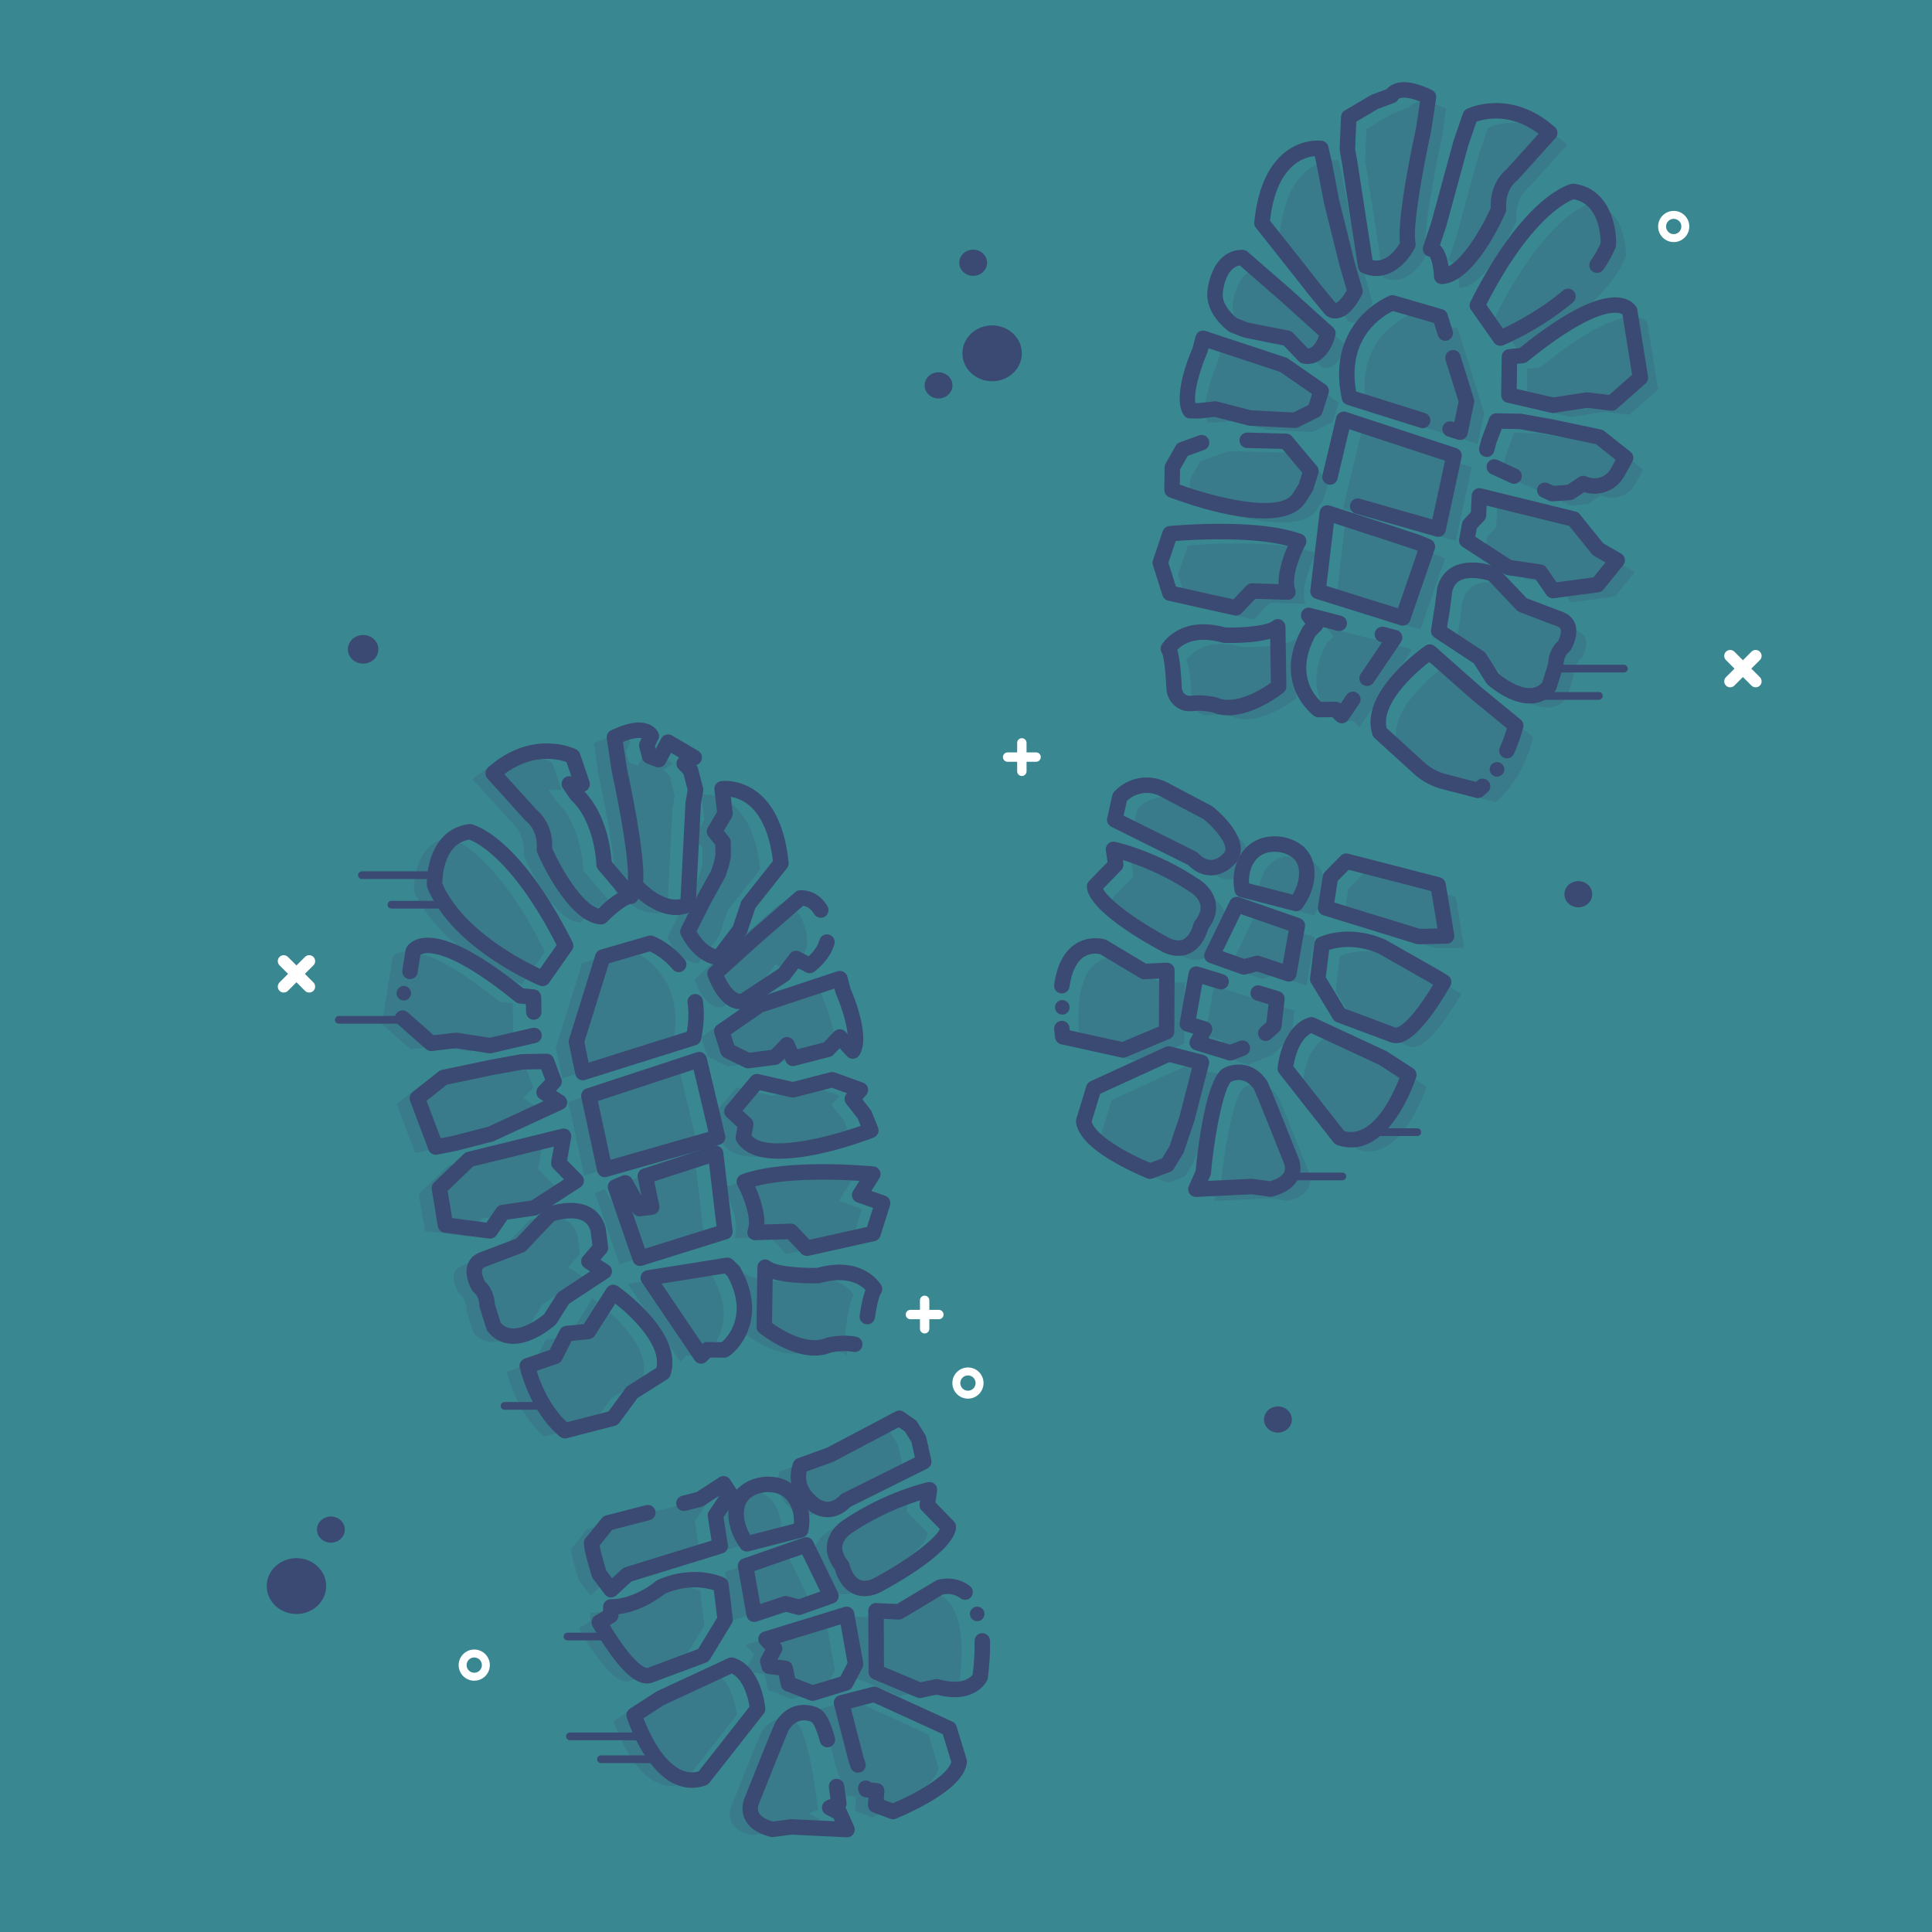 <?xml version="1.0" encoding="UTF-8"?>
<svg xmlns="http://www.w3.org/2000/svg" viewBox="0 0 1000 1000">
  <defs>
    <style>
      .cls-1 {
        fill: #398891;
      }

      .cls-1, .cls-2, .cls-3, .cls-4 {
        stroke-width: 0px;
      }

      .cls-2, .cls-3 {
        fill: #3b4a72;
      }

      .cls-3 {
        mix-blend-mode: multiply;
        opacity: .45;
      }

      .cls-5 {
        opacity: .44;
      }

      .cls-6 {
        isolation: isolate;
      }

      .cls-4 {
        fill: #fff;
      }
    </style>
  </defs>
  <g class="cls-6">
    <g id="Ebene_2" data-name="Ebene 2">
      <g id="Etappe_3" data-name="Etappe 3">
        <rect class="cls-1" width="1000" height="1000"/>
        <g id="Highlight_Shadows" data-name="Highlight/Shadows">
          <g class="cls-5">
            <path class="cls-3" d="M290.99,558.22l-3.33-16.03,13.64-43.74,24.69-7.18s30.31,11.48,22.29,48.94l-57.29,18.01Z"/>
            <polygon class="cls-3" points="294.1 570.28 351.19 551.52 360.76 591.69 302.33 608.38 294.1 570.28"/>
            <polygon class="cls-3" points="307.87 617.4 320.62 654.33 364.53 640.58 359.69 600.01 323.32 611.81 326.65 627.84 320.43 628.64 312.96 615.29 307.87 617.4"/>
            <path class="cls-3" d="M324.86,664.5l27.32,40.4,3.19-3.24,8.88.12s19.73-13.94,4.79-40.65l-3.24-3.19-40.94,6.55Z"/>
            <path class="cls-3" d="M282.08,492.55l-11.91,16.95s-43.2-17.8-55.91-48.31c0,0-1.04-25.07,18.21-27.62,0,0,22.28,4.5,49.61,58.98Z"/>
            <path class="cls-3" d="M244.56,403.3l19.43,21.53s8.12,5.75,7.08,18.08c0,0,14.85,34.17,29.45,34.63,0,0,9.98-10.42,15.36-10.6l-13.87-16.33s-.6-23.37-14.16-36.16l-3.87-5.64,6.66.09-4.93-14.41s-20.05-9.91-41.16,8.82Z"/>
            <path class="cls-3" d="M307.32,384.69l.89,5.8,1.64,11.04s10.57,47.95,8.11,59.44c0,0,13.87,16.33,27.42,10.42l2.71-52.58,1.22-6.95-2.63-10.18-3.28-3.38,5.22-3.16-13.52-7.97-4.89,9.1-4.69-1.81-1.46-5.66,2.37-4.84s-3.03-7.06-19.12.71Z"/>
            <path class="cls-3" d="M345.35,485.27l8.37-16.64,7.41-13.37,1.66-5.25.82-3.83-.06-7.22-4.43-5.49,5.45-9.25-1.52-12.88s26.18-3.74,30.47,38.59l-16.84,21.24-4.43,13.21-10.8,14.25s-8.92.49-16.11-13.34Z"/>
            <path class="cls-3" d="M359.4,506.98s5.37,16.11,14.56,14.34l21.14-13.9,6.31-8.27,6.97,3.63s10.71-7.59,9.36-17.5c0,0-1.55-17.7-14.16-17.46l-22.66,19.72-21.53,19.43Z"/>
            <path class="cls-3" d="M362.89,536.84l19.45-13.47,41.69-13.78,1.61,6.22s10.24,23.3,5.06,31.27l-6.71-7.32-6.18,6.42-18.1,4.67-3.03-7.06-6.18,6.42-14.01,1.81-10.38-5.16-3.19-10.03Z"/>
            <path class="cls-3" d="M368.16,578.31l12.92-15.4,18.59,4.25,20.36-5.26,14.63,5.27-4.21,4.71,6.3,8.03,3.32,8.19s-55.37,21.53-65.99,3.76l1.22-6.95-7.13-6.6Z"/>
            <path class="cls-3" d="M374.53,614.67s9.2,16.93,5.58,26.31l18.55-.57,8.28,8.72,34.23-7.63,4.98-15.76-11.93-4.16,6.86-10.82s-43.95-4.34-66.56,3.91Z"/>
            <path class="cls-3" d="M385.36,658.93l-.47,30.89s19.1,15.58,33.22,9.52c0,0,13.01-3.36,20.56,2.53l-1.35-9.91s1.57-17.3,4.65-21.71c0,0-7.61-13.12-28.95-7,0,0-21.53.73-27.66-4.32Z"/>
            <path class="cls-3" d="M306.69,672s32.33,22.42,25.82,41.6l-16.07,10.18-9.81,13.39-24.89,6.42s-13.39-9.81-19.52-33.57l14.41-4.93,6-11.8,11.18-1.08,12.88-20.22Z"/>
            <path class="cls-3" d="M302.07,661.13l-21.14,13.9-6.86,10.82s-18.57,16.86-29.15,3.91l-3.49-11.17s.24-6.09-4.32-9.74c0,0-6.31-10.44,1.88-13.76l19.78-7.52,15.18-15.98s20.91-7.81,25,8.03l1.2,9.34-6.04,6.99,7.97,5.18Z"/>
            <polygon class="cls-3" points="287.54 614.21 265.83 628.26 249.56 630.65 242.97 640.19 219.86 637.11 216.74 618.01 232.21 603.15 280.99 591.16 278.55 605.07 287.54 614.21"/>
            <polygon class="cls-3" points="278.87 573.61 243.3 590.04 224.63 594.85 214.87 596.77 205.33 571.48 218.85 560.75 244.02 555.46 259.59 552.65 272.19 552.41 276.1 562.87 270.9 568.43 278.87 573.61"/>
            <path class="cls-3" d="M265.72,539l-22.77,5.27-17.59-2.7-12.88,1.52-14.83-13.06,5.54-34.61s8.1-15.36,55.43,23.09l6.81.66.29,19.83Z"/>
            <path class="cls-3" d="M303.92,791.36l47.51-12.26,12.41-8.03,3.35,5.17-7.56,11.2,2.48,15.85-48.06,14.82-8.44,7.81-6.11-8.08s-4.74-15.26-3.81-16.31,8.23-10.17,8.23-10.17Z"/>
            <path class="cls-3" d="M305.48,834.8l-.06,4.44-5.92,3.54s16.67,30.28,25.99,27.47l27.88-10.41,11.29-18.6-2.22-17.93s-13.37-6.6-31.06,1.18c0,0-11.82,10.29-25.89,10.3Z"/>
            <path class="cls-3" d="M317.52,890.81s12.87,40.51,35.76,32.59l28.15-35.82s-1.66-18.88-13.49-22.66l-36.99,17.19-13.44,8.7Z"/>
            <path class="cls-3" d="M394.16,896.36c-.87,1.35-15.48,38.18-15.48,38.18,0,0-5.96,11.19,10.41,15.41l9.72-1.3,28.91,1.38-3.84-8.66-5.12-2.7,4.71-2.02s-4.47-40.67-11.78-45.62c0,0-10.34-5.78-17.53,5.33Z"/>
            <path class="cls-3" d="M424.86,884.41l7.59,29.41,3.28,9.61,1.93,5.94,5.39.62-.51,7.37,8.9,3.33s32.49-12.81,34.37-25.76l-5.23-17.15-38.77-17.74-16.97,4.38Z"/>
            <path class="cls-3" d="M442.87,868.5l-.15-31.73,11.81.57,21.25-12.72s27.89-8.81,20.85,46.5c0,0-4.65,10.05-22.44,4.99l-8.77,1.86-22.55-9.46Z"/>
            <path class="cls-3" d="M428.22,793.05s-13.26,7.85-3.15,20.52c0,0,3.43,16.41,17.55,10.35,0,0,37.16-19.65,37.55-30.61l-10.95-11.25,1.17-7.94s-20.93,4.6-42.17,18.93Z"/>
            <path class="cls-3" d="M427.18,779.65l40.27-20.05-2.64-11.79-4.11-6.58-5.89-4.11-35.75,18.88-15.45,5.6s-4.55,10.42,5.24,18.76c0,0,8.48,9.47,18.32-.71Z"/>
            <path class="cls-3" d="M375.87,802.14c-6.55-8.91-7.22-19.36-2.46-25.1,3.26-3.93,8.56-5.07,9.5-5.27.99-.21,7.34-1.48,12.95,1.88,6.41,3.84,9.68,12.4,7.91,21.28-9.3,2.4-18.6,4.8-27.9,7.2Z"/>
            <polygon class="cls-3" points="375.21 813.58 379.65 838.57 395.95 833.16 402.85 835 419.43 829.11 406.57 802.67 375.21 813.58"/>
            <polygon class="cls-3" points="385.79 851.47 390.27 856.34 386.73 862.89 387.41 865.53 395.73 866.6 397.4 874.61 409.9 879.43 427.05 874.2 432.17 864.43 427.53 838.68 385.79 851.47"/>
            <path class="cls-3" d="M764.9,229.83l3.33-16.03-13.64-43.74-24.69-7.18s-30.31,11.48-22.29,48.94l57.29,18.01Z"/>
            <polygon class="cls-3" points="761.78 241.89 704.69 223.13 695.13 263.3 753.56 279.99 761.78 241.89"/>
            <polygon class="cls-3" points="748.01 289.01 735.26 325.94 691.35 312.19 696.2 271.62 732.56 283.42 742.93 286.9 748.01 289.01"/>
            <path class="cls-3" d="M731.03,336.11l-27.32,40.4-3.19-3.24-8.88.12s-19.73-13.94-4.79-40.65l3.24-3.19-3.55-4.94,44.49,11.49Z"/>
            <path class="cls-3" d="M773.81,164.16l11.91,16.95s43.2-17.8,55.91-48.31c0,0,1.04-25.07-18.21-27.62,0,0-22.28,4.5-49.61,58.98Z"/>
            <path class="cls-3" d="M811.32,74.91l-19.43,21.53s-8.12,5.75-7.08,18.08c0,0-14.85,34.17-29.45,34.63,0,0-.38-13.99-5.76-14.17l4.26-12.76,11.37-41.71,4.93-14.41s20.05-9.91,41.16,8.82Z"/>
            <path class="cls-3" d="M748.56,56.29l-2.54,16.84s-10.57,47.95-8.11,59.44c0,0-8.37,17.09-21.92,11.18l-8.22-53.34-1.22-6.95.69-16.71,13.52-7.97,8.67-3.19s3.03-7.06,19.12.71Z"/>
            <path class="cls-3" d="M710.53,156.88l-4.14-14.34-7.96-32-3.82-19.86-1.79-7.75s-26.18-3.74-30.47,38.59l16.84,21.24,10.08,12.84,8.78,10.69s5.29,4.42,12.48-9.41Z"/>
            <path class="cls-3" d="M696.48,178.59s-2.98,13.52-12.18,11.75l-8.78-9.16-21.38-4.2-6.64-2.59s-10.71-7.59-9.36-17.5c0,0,1.55-17.7,14.16-17.46l22.66,19.72,21.53,19.43Z"/>
            <path class="cls-3" d="M693,208.45l-19.45-13.47-41.69-13.78-1.61,6.22s-10.24,23.3-5.06,31.27l4.82.04,8.08-.93,18.1,4.67,23.23,1.17,10.38-5.16,3.19-10.03Z"/>
            <path class="cls-3" d="M687.72,249.92l-12.92-15.4-38.95-1.01-14.63,5.27-5.26,9.21-.14,11.71s55.37,21.53,65.99,3.76l3.26-5.17,2.65-8.39Z"/>
            <path class="cls-3" d="M681.35,286.28s-9.2,16.93-5.58,26.31l-18.55-.57-8.28,8.72-34.23-7.63-4.98-15.76,5.07-14.98s43.95-4.34,66.56,3.91Z"/>
            <path class="cls-3" d="M670.53,330.54l.47,30.89s-19.1,15.58-33.22,9.52c0,0-5.78-1.49-11.87-.74-4.66.57-8.79-3.07-9.02-7.76-.38-8.08-1.21-18.06-2.97-20.58,0,0,7.61-13.12,28.95-7,0,0,21.53.73,27.66-4.32Z"/>
            <path class="cls-3" d="M749.2,343.61s-32.33,22.42-25.82,41.6l20.26,18.45c3.7,3.37,8.16,5.78,13,7.03l17.52,4.52s13.39-9.81,19.52-33.57l-20.41-16.73-24.06-21.29Z"/>
            <path class="cls-3" d="M753.82,332.74l21.14,13.9,6.86,10.82s18.57,16.86,29.15,3.91l3.49-11.17s-.24-6.09,4.32-9.74c0,0,6.31-10.44-1.88-13.76l-19.78-7.52-15.18-15.98s-20.91-7.81-25,8.03l-1.2,9.34-1.93,12.17Z"/>
            <polygon class="cls-3" points="769.82 277.75 768.34 285.82 790.05 299.87 806.33 302.26 812.91 311.8 836.03 308.72 846.21 296.11 836.28 290.38 823.68 274.76 774.89 262.77 774.42 272.82 769.82 277.75"/>
            <path class="cls-3" d="M777.01,245.22l35.58,16.42,9.19-.66,6.87-4.58.52.22c6.43,2.7,13.87.11,17.24-6l4.15-7.53-13.52-10.73-25.18-5.29-15.56-2.81-12.61-.24-3.91,10.45-2.77,10.75Z"/>
            <path class="cls-3" d="M790.17,210.61l22.77,5.27,17.59-2.7,12.88,1.52,14.83-13.06-5.54-34.61s-8.1-15.36-55.43,23.09l-6.81.66-.29,19.83Z"/>
            <polygon class="cls-3" points="753.5 464.12 705.99 451.85 697.8 460.2 695.32 476.04 743.37 490.86 757.92 490.6 753.5 464.12"/>
            <path class="cls-3" d="M750.47,510.84l5.92,3.54s-16.67,30.28-25.99,27.47l-27.88-10.41-11.29-18.6,2.22-17.93s13.37-6.6,31.06,1.18l25.96,14.74Z"/>
            <path class="cls-3" d="M738.36,562.42s-12.87,40.51-35.76,32.59l-28.15-35.82s1.66-18.88,13.49-22.66l36.99,17.19,13.44,8.7Z"/>
            <path class="cls-3" d="M661.72,567.97c.87,1.35,15.48,38.18,15.48,38.18,0,0,5.96,11.19-10.41,15.41l-9.72-1.3-28.91,1.38,3.84-8.66.41-4.72s4.47-40.67,11.78-45.62c0,0,10.34-5.78,17.53,5.33Z"/>
            <path class="cls-3" d="M631.02,556.02l-7.59,29.41-3.28,9.61-1.93,5.94-4.88,7.99-8.9,3.33s-32.49-12.81-34.37-25.76l5.23-17.15,38.77-17.74,16.97,4.38Z"/>
            <path class="cls-3" d="M613.01,540.11l.15-31.73-11.81.57-21.25-12.72s-27.89-8.81-20.85,46.5l31.21,6.85,22.55-9.46Z"/>
            <path class="cls-3" d="M627.66,464.66s13.26,7.85,3.15,20.52c0,0-3.43,16.41-17.55,10.35,0,0-37.16-19.65-37.55-30.61l10.95-11.25-1.17-7.94s20.93,4.6,42.17,18.93Z"/>
            <path class="cls-3" d="M626.42,450.5l-40.27-20.05,2.64-11.79.15-.16c5.81-6.21,15.07-7.77,22.59-3.8l23,12.15s20,16.02,10.2,24.35c0,0-8.48,9.47-18.32-.71Z"/>
            <path class="cls-3" d="M680.01,473.75c6.55-8.91,7.22-19.36,2.46-25.1-3.26-3.93-8.56-5.07-9.5-5.27-.99-.21-7.34-1.48-12.95,1.88-6.41,3.84-9.68,12.4-7.91,21.28,9.3,2.4,18.6,4.8,27.9,7.2Z"/>
            <polygon class="cls-3" points="680.68 485.19 676.24 510.18 659.94 504.77 653.03 506.6 636.45 500.72 649.31 474.27 680.68 485.19"/>
            <polygon class="cls-3" points="670.09 523.07 668.48 537.13 667.83 537.72 658.49 546.22 645.98 551.04 628.84 545.8 632.67 538.75 623.72 536.04 628.35 510.29 670.09 523.07"/>
          </g>
        </g>
        <g id="Objekt">
          <g id="Fußabdruck">
            <path class="cls-2" d="M301.68,559.16c-.7,0-1.4-.19-2.02-.55-.97-.57-1.66-1.53-1.89-2.64l-3.33-16.03c-.14-.67-.11-1.36.1-2.01l13.64-43.74c.4-1.28,1.41-2.27,2.7-2.65l24.69-7.18c.83-.24,1.72-.21,2.53.1.36.14,9.02,3.48,16.28,12.16,1.42,1.69,1.2,4.22-.5,5.63s-4.22,1.2-5.63-.5c-4.46-5.33-9.62-8.22-11.86-9.31l-21.22,6.17-12.7,40.7,2.22,10.69,50.8-15.97c.94-5.33,1.07-10.35.4-14.97-.32-2.19,1.2-4.21,3.39-4.53,2.19-.31,4.22,1.2,4.53,3.39.9,6.2.58,12.95-.94,20.05-.3,1.41-1.34,2.55-2.71,2.98l-57.29,18.01c-.39.12-.8.18-1.2.18ZM358.97,537.16h0,0Z"/>
            <path class="cls-2" d="M313.02,609.32c-.72,0-1.43-.19-2.06-.57-.95-.57-1.62-1.51-1.85-2.59l-8.22-38.09c-.43-2,.72-4.01,2.66-4.64l57.09-18.76c1.06-.35,2.22-.24,3.2.31.98.55,1.68,1.48,1.94,2.56l9.56,40.16c.5,2.08-.74,4.18-2.79,4.77l-58.43,16.69c-.36.1-.73.15-1.1.15ZM309.46,569.91l6.56,30.4,50.64-14.47-7.67-32.21-49.54,16.28Z"/>
            <path class="cls-2" d="M331.32,655.28c-1.66,0-3.21-1.04-3.78-2.7l-12.75-36.93c-.69-2,.29-4.19,2.24-5l5.08-2.12c1.88-.78,4.04-.03,5.03,1.74l4.94,8.83-1.99-9.55c-.42-2,.74-3.99,2.68-4.62l36.37-11.8c1.14-.37,2.38-.21,3.39.44,1.01.65,1.67,1.71,1.82,2.9l4.84,40.58c.23,1.91-.94,3.72-2.78,4.29l-43.91,13.75c-.4.12-.8.18-1.2.18ZM326.91,626.25l6.92,20.05,37.03-11.59-3.87-32.44-28.33,9.19,2.6,12.52c.23,1.09-.01,2.23-.66,3.13-.65.91-1.64,1.5-2.75,1.65l-6.23.8c-1.62.21-3.21-.59-4-2.01l-.72-1.29Z"/>
            <path class="cls-2" d="M362.87,705.85c-.12,0-.24,0-.37-.02-1.19-.11-2.28-.75-2.95-1.74l-27.32-40.4c-.77-1.13-.9-2.58-.36-3.83.54-1.25,1.69-2.14,3.04-2.36l40.94-6.55c1.26-.2,2.53.21,3.44,1.1l3.24,3.19c.27.27.5.57.68.9,13.21,23.61,1.87,40.33-5.97,45.87-.69.49-1.53.76-2.36.73l-7.17-.1-1.99,2.02c-.75.77-1.78,1.19-2.85,1.19ZM342.38,664.4l21.08,31.17c.74-.63,1.66-.99,2.66-.96l7.44.1c3.33-2.95,13.77-14.38,2.96-34.19l-1.38-1.36-32.75,5.24Z"/>
            <path class="cls-2" d="M280.86,510.45c-.51,0-1.03-.1-1.52-.3-.46-.19-11.31-4.7-23.89-13.09-17.11-11.41-28.61-23.99-34.19-37.38-.18-.44-.28-.9-.3-1.37-.41-9.93,3.59-29.35,21.68-31.75.44-.06.88-.04,1.32.04.99.2,24.51,5.53,52.39,61.11.66,1.32.54,2.89-.3,4.09l-11.91,16.95c-.77,1.09-2,1.7-3.27,1.7ZM228.94,457.3c10.38,23.8,40.96,39.66,50.54,44.14l8.63-12.28c-22.9-44.74-41.76-53.31-45.24-54.56-5.91,1.06-9.9,4.9-12.17,11.73-1.55,4.66-1.74,9.27-1.76,10.96Z"/>
            <path class="cls-2" d="M311.21,478.48s-.08,0-.12,0c-16.65-.52-31.37-33.29-32.99-37.03-.26-.61-.37-1.27-.32-1.93.82-9.75-5.18-14.31-5.44-14.5-.21-.16-.45-.36-.63-.56l-19.43-21.53c-.71-.79-1.08-1.84-1.02-2.9.06-1.07.54-2.06,1.34-2.77,22.86-20.27,44.67-9.86,45.58-9.41.95.47,1.67,1.29,2.01,2.29l4.93,14.41c.42,1.23.22,2.59-.55,3.64-.52.72-1.25,1.23-2.08,1.48,11.67,12.1,13.77,30.93,14.13,36.32l12.99,15.3c.99,1.17,1.23,2.8.61,4.21s-1.99,2.33-3.52,2.38c-1.99.07-7.88,4.45-12.61,9.37-.76.79-1.8,1.23-2.89,1.23ZM285.82,439.14c5.52,12.34,15.98,28.88,23.96,31.1,2.31-2.28,6.16-5.77,10.1-8.06l-10.22-12.04c-.59-.7-.93-1.57-.95-2.49,0-.21-.75-21.89-12.91-33.35-.21-.2-.39-.41-.55-.65l-3.87-5.64c-.85-1.23-.93-2.83-.23-4.15.71-1.32,2.05-2.12,3.58-2.11h.98s-2.5-7.31-2.5-7.31c-4.29-1.53-17.53-4.79-32.18,6.24l16.39,18.15c1.86,1.5,9.01,8.08,8.4,20.31Z"/>
            <path class="cls-2" d="M349.86,473.63c-12.92,0-23.71-12.5-24.25-13.13-.8-.95-1.12-2.21-.86-3.43,1.67-7.81-3.93-38.81-8.1-57.74-.02-.09-.04-.18-.05-.27l-2.54-16.82c-.27-1.74.63-3.45,2.21-4.21,8.09-3.91,14.59-4.99,19.33-3.22,3.7,1.38,4.99,4.02,5.21,4.53.46,1.07.43,2.29-.08,3.34l-1.72,3.51.37,1.43,2.9-5.4c.52-.96,1.4-1.67,2.45-1.96,1.05-.29,2.17-.15,3.11.41l13.52,7.97c1.21.72,1.96,2.02,1.97,3.42,0,1.41-.72,2.72-1.93,3.44l-.92.56c.37.45.64.98.79,1.55l2.63,10.18c.14.55.17,1.13.07,1.69l-1.18,6.71-2.7,52.34c-.08,1.51-1.01,2.85-2.4,3.46-2.65,1.15-5.27,1.64-7.82,1.64ZM332.88,456.57c3,3.04,11.3,10.45,19.35,8.8l2.57-49.84c0-.16.03-.33.06-.49l1.07-6.1-2.15-8.31-2.54-2.61c-.85-.87-1.26-2.09-1.1-3.3.13-1.02.65-1.94,1.43-2.58l-4.21-2.48-2.92,5.44c-.96,1.78-3.08,2.56-4.96,1.84l-4.69-1.81c-1.21-.46-2.11-1.48-2.44-2.73l-1.46-5.66c-.24-.92-.14-1.9.28-2.76l.93-1.89c-1.66-.31-4.72-.12-9.67,1.93l.43,2.79,1.63,10.92c1.17,5.31,9.64,44.55,8.39,58.83Z"/>
            <path class="cls-2" d="M372.12,499.55c-1.76,0-11.92-.67-19.63-15.49-.59-1.14-.6-2.5-.02-3.64l8.37-16.64s.05-.09.07-.14l7.21-13.02,1.48-4.69.69-3.22-.04-5.39-3.56-4.41c-1.05-1.3-1.18-3.11-.33-4.54l4.77-8.09-1.36-11.54c-.25-2.16,1.26-4.12,3.41-4.43.4-.06,9.83-1.31,18.97,5.84,8.91,6.97,14.31,19.19,16.04,36.3.11,1.04-.2,2.07-.84,2.89l-16.4,20.69-4.21,12.55c-.14.41-.34.8-.6,1.14l-10.8,14.25c-.71.94-1.79,1.51-2.97,1.58-.03,0-.12,0-.25,0ZM360.56,482.12c3.78,6.43,7.69,8.47,9.83,9.12l8.98-11.84,4.22-12.59c.15-.44.37-.85.66-1.21l15.82-19.95c-1.64-13.83-6.07-23.91-12.84-29.21-3.25-2.54-6.52-3.59-8.96-4.01l.97,8.24c.1.87-.08,1.75-.53,2.5l-4.05,6.86,2.69,3.33c.57.7.88,1.58.89,2.48l.06,7.22c0,.29-.03.58-.09.87l-.82,3.83c-.03.12-.06.25-.1.37l-1.66,5.25c-.08.25-.19.5-.32.73l-7.37,13.3-7.39,14.69Z"/>
            <path class="cls-2" d="M383.21,522.4c-3.63,0-8.25-1.75-12.64-8.46-2.74-4.19-4.22-8.58-4.28-8.76-.5-1.51-.06-3.17,1.11-4.23l21.53-19.43,22.71-19.77c.71-.62,1.61-.96,2.55-.98,5.88-.09,10.74,2.72,14.07,8.2,1.15,1.89.55,4.35-1.34,5.5-1.89,1.15-4.35.55-5.5-1.34-1.89-3.11-4.01-4.04-5.74-4.28l-21.45,18.67-19.42,17.53c1.79,4,5.1,9.3,8.43,9.35l19.77-13,5.9-7.72c1.18-1.55,3.3-2.02,5.03-1.12l4.61,2.4c1.86-1.72,4.63-4.77,5.63-8.4.58-2.13,2.78-3.38,4.92-2.8,2.13.58,3.38,2.78,2.8,4.91-2.31,8.43-10.18,14.09-10.52,14.33-1.22.87-2.83.98-4.16.28l-3.99-2.08-4.27,5.59c-.27.36-.6.67-.98.91l-21.14,13.9c-.44.29-.93.49-1.44.59-.68.13-1.41.21-2.19.21Z"/>
            <path class="cls-2" d="M387.16,552.98c-.62,0-1.23-.14-1.78-.42l-10.38-5.16c-.97-.48-1.7-1.34-2.03-2.37l-3.19-10.03c-.53-1.67.09-3.5,1.53-4.5l19.45-13.47c.31-.22.66-.39,1.02-.51l41.69-13.78c1.05-.35,2.2-.24,3.17.29.97.53,1.68,1.44,1.96,2.51l1.53,5.91c2.11,4.85,10.54,25.65,4.62,34.76-.67,1.04-1.79,1.7-3.02,1.81-1.24.1-2.44-.37-3.28-1.28l-3.84-4.18-3.23,3.36c-.51.53-1.16.91-1.88,1.1l-18.1,4.67c-1.92.49-3.9-.48-4.68-2.3l-.65-1.52-2,2.08c-.63.66-1.47,1.08-2.37,1.19l-14.01,1.81c-.17.02-.34.03-.51.03ZM380.07,540.99l7.78,3.87,11.41-1.47,5.21-5.41c.93-.97,2.28-1.4,3.6-1.16,1.32.24,2.43,1.13,2.96,2.36l1.68,3.91,13.68-3.53,5.4-5.61c.76-.79,1.82-1.24,2.93-1.23,1.1.01,2.15.48,2.9,1.29l1.12,1.23c-.67-6.27-3.5-14.99-6.08-20.87-.09-.2-.16-.4-.21-.61l-.54-2.08-37.08,12.25-16.54,11.45,1.78,5.6Z"/>
            <path class="cls-2" d="M403.39,599.77c-9.7,0-18.1-2.28-22.06-8.91-.49-.82-.67-1.8-.51-2.74l.84-4.8-5.53-5.12c-1.57-1.45-1.72-3.87-.35-5.51l12.92-15.4c.96-1.15,2.49-1.66,3.96-1.33l17.64,4.03,19.42-5.01c.78-.2,1.6-.16,2.36.11l14.63,5.27c1.25.45,2.2,1.49,2.52,2.78.33,1.29-.01,2.66-.9,3.65l-1.98,2.21,4.23,5.39c.23.29.42.62.56.97l3.32,8.19c.4.99.39,2.1-.03,3.09-.42.98-1.23,1.75-2.22,2.14-4.01,1.56-29.1,10.99-48.81,10.99ZM389,587.84c7.84,8.78,38.92,1.14,56.5-5.11l-1.56-3.85-5.95-7.58c-1.2-1.53-1.13-3.69.17-5.14l.26-.29-7.89-2.84-19.17,4.95c-.62.16-1.27.17-1.89.03l-16.21-3.7-8.9,10.61,4.34,4.02c1,.92,1.46,2.29,1.22,3.63l-.93,5.29Z"/>
            <path class="cls-2" d="M417.65,650.08c-1.08,0-2.14-.44-2.9-1.25l-7.05-7.42-16.77.51c-1.36.05-2.61-.59-3.38-1.68-.78-1.09-.95-2.5-.47-3.75,2.14-5.55-2.16-17.03-5.37-22.96-.55-1.02-.63-2.24-.22-3.32.41-1.09,1.28-1.94,2.37-2.34,23.19-8.46,66.49-4.31,68.32-4.13,1.38.14,2.59.98,3.2,2.23.61,1.25.53,2.72-.22,3.9l-4.16,6.56,7.17,2.5c2.04.71,3.15,2.92,2.5,4.98l-4.98,15.76c-.43,1.36-1.55,2.39-2.94,2.7l-34.23,7.63c-.29.06-.58.1-.87.1ZM409.37,633.36c1.09,0,2.14.45,2.9,1.25l6.72,7.08,29.77-6.63,3.12-9.86-8.26-2.88c-1.15-.4-2.06-1.31-2.46-2.46s-.25-2.43.4-3.46l3.29-5.2c-11.86-.75-37.21-1.64-53.98,2.85,2.15,4.83,5.05,12.73,4.77,19.73l13.62-.42s.08,0,.12,0Z"/>
            <path class="cls-2" d="M421.66,701.68c-13.94,0-27.91-11.23-28.62-11.81-.95-.77-1.49-1.94-1.47-3.16l.47-30.89c.02-1.54.93-2.92,2.32-3.57,1.4-.65,3.04-.43,4.22.54,3.35,2.76,16.16,3.66,24.5,3.43,23.7-6.55,32.65,8.34,33.03,8.98.78,1.35.71,3.02-.18,4.3-.26.38-1.64,2.75-3.07,12.56-.32,2.19-2.35,3.7-4.53,3.38-2.19-.32-3.7-2.35-3.38-4.53,1.01-6.96,2.07-10.88,3-13.23-2.6-2.68-9.5-7.54-23.14-3.63-.31.09-.64.14-.97.15-2.96.1-15.23.34-23.89-2.17l-.35,22.79c5.86,4.28,18.76,11.59,27.62,7.79.19-.08.38-.15.58-.2.32-.08,7.92-2,15.42-.51,2.17.43,3.57,2.54,3.14,4.7-.43,2.17-2.53,3.57-4.71,3.14-5.02-1-10.41.08-11.61.35-2.72,1.11-5.55,1.57-8.38,1.57Z"/>
            <path class="cls-2" d="M292.42,744.54c-.84,0-1.67-.27-2.36-.77-.59-.44-14.62-10.94-21.03-35.8-.52-2.02.6-4.11,2.58-4.79l12.88-4.4,5.27-10.36c.62-1.22,1.82-2.04,3.18-2.17l9.24-.89,11.83-18.57c.58-.92,1.52-1.56,2.58-1.77,1.07-.21,2.17.01,3.07.63,1.42.99,34.72,24.39,27.33,46.17-.29.87-.88,1.6-1.65,2.09l-15.43,9.78-9.37,12.78c-.55.75-1.33,1.28-2.23,1.51l-24.89,6.42c-.33.08-.67.13-1,.13ZM277.78,709.53c4.75,15.42,12.52,23.75,15.65,26.62l21.5-5.55,8.97-12.24c.3-.4.66-.75,1.09-1.01l14.78-9.36c2.55-11.61-12.25-26.13-21.32-33.26l-10.57,16.59c-.66,1.04-1.76,1.71-2.99,1.83l-9,.87-5.01,9.85c-.47.93-1.29,1.64-2.27,1.97l-10.83,3.7ZM304.5,689.17h0,0Z"/>
            <path class="cls-2" d="M265.66,695.6c-.45,0-.89-.02-1.34-.05-4.71-.35-8.69-2.47-11.82-6.31-.32-.4-.57-.85-.72-1.34l-3.49-11.17c-.14-.44-.2-.89-.18-1.35,0,0,.05-4.16-2.83-6.46-.37-.29-.68-.65-.92-1.05-.45-.74-4.3-7.37-2.34-13.26.66-2,2.27-4.7,6.14-6.28l19.01-7.23,14.55-15.32c.42-.44.93-.78,1.5-.99,1.32-.49,13.12-4.67,22.05-.02,4.1,2.14,6.94,5.87,8.21,10.79.04.16.07.32.09.49l1.21,9.34c.15,1.13-.2,2.27-.94,3.13l-3.04,3.52,4.13,2.68c1.13.74,1.82,1.99,1.82,3.34,0,1.35-.67,2.61-1.8,3.35l-20.42,13.43-6.4,10.09c-.19.3-.42.58-.69.82-.46.42-10.97,9.84-21.78,9.84ZM259.17,684.72c1.62,1.75,3.5,2.68,5.75,2.85,6.21.47,13.86-4.89,16.76-7.39l6.56-10.34c.3-.48.71-.89,1.18-1.2l16.03-10.54-2.84-1.85c-.97-.63-1.62-1.65-1.78-2.79-.16-1.14.18-2.3.93-3.18l4.87-5.64-.94-7.3c-.72-2.61-2.06-4.4-4.09-5.46-4.47-2.34-11.51-.89-14.75.13l-14.5,15.27c-.41.44-.92.77-1.48.98l-19.78,7.52c-1.18.48-1.38,1.09-1.47,1.34-.52,1.54.4,4.35,1.31,6.1,4.43,3.99,5.09,9.6,5.17,11.68l3.07,9.82Z"/>
            <path class="cls-2" d="M253.67,641.14c-.18,0-.35-.01-.53-.04l-23.12-3.08c-1.75-.23-3.13-1.58-3.42-3.32l-3.12-19.1c-.21-1.3.23-2.62,1.18-3.53l15.47-14.85c.51-.49,1.13-.83,1.82-1l48.79-11.99c1.32-.32,2.7.04,3.69.96s1.44,2.28,1.21,3.61l-2.09,11.87,7.55,7.67c.84.86,1.26,2.05,1.12,3.24-.13,1.2-.79,2.27-1.8,2.92l-21.71,14.05c-.48.31-1.02.52-1.59.6l-14.55,2.14-5.6,8.11c-.75,1.09-1.99,1.73-3.29,1.73ZM234.02,630.48l17.75,2.37,5.19-7.53c.63-.91,1.61-1.52,2.71-1.69l15.41-2.26,16.86-10.91-5.55-5.64c-.91-.92-1.31-2.22-1.09-3.5l1.38-7.86-41.79,10.27-13.18,12.65,2.3,14.1Z"/>
            <path class="cls-2" d="M225.56,597.72c-1.64,0-3.14-1.01-3.74-2.59l-9.54-25.29c-.61-1.63-.11-3.46,1.26-4.55l13.52-10.73c.49-.39,1.06-.65,1.66-.78l25.18-5.29s.08-.02.11-.02l15.56-2.81c.21-.04.42-.06.64-.06l12.61-.24c1.71-.02,3.23,1.01,3.82,2.6l3.91,10.45c.53,1.42.21,3.02-.82,4.13l-1.94,2.08,3.97,2.58c1.22.79,1.92,2.19,1.81,3.64-.1,1.45-.99,2.73-2.31,3.34l-35.58,16.42c-.22.1-.44.18-.68.24l-18.66,4.82c-.08.02-.15.04-.23.05l-9.76,1.92c-.26.05-.52.08-.77.08ZM220.79,569.75l7.32,19.39,6.33-1.24,18.2-4.7,28.67-13.23-1.9-1.23c-.99-.64-1.65-1.69-1.79-2.87-.14-1.17.24-2.35,1.05-3.22l3.51-3.75-2.05-5.48-9.46.18-15.19,2.74-24.2,5.09-10.49,8.33Z"/>
            <path class="cls-2" d="M253.64,545.22c-.2,0-.41-.02-.61-.05l-17.05-2.62-12.34,1.45c-1.13.13-2.26-.22-3.11-.97l-14.83-13.06c-1.66-1.46-1.82-3.99-.36-5.65,1.46-1.66,3.98-1.82,5.65-.36l13.5,11.88,11.11-1.31c.36-.04.72-.04,1.07.02l16.83,2.58,22.02-5.1c2.15-.5,4.3.84,4.8,2.99.5,2.15-.84,4.3-2.99,4.8l-22.77,5.27c-.3.07-.6.1-.9.1Z"/>
            <path class="cls-2" d="M276.29,527.83c-2.17,0-3.95-1.73-4-3.91l-.09-4.16-3.27-.32c-.78-.08-1.53-.38-2.14-.88-28.57-23.22-41.49-25.73-46.64-25.16-1.33.15-2.1.51-2.51.77l-1.48,9.26c-.35,2.18-2.4,3.66-4.58,3.32-2.18-.35-3.67-2.4-3.32-4.58l1.67-10.44c.07-.43.21-.85.41-1.23.33-.62,2.21-3.75,7.42-4.82,11.12-2.27,28.99,6.44,53.12,25.91l5.61.54c2.02.19,3.57,1.87,3.62,3.89l.17,7.71c.05,2.21-1.7,4.04-3.91,4.09-.03,0-.06,0-.09,0Z"/>
            <path class="cls-2" d="M316.29,826.86c-.12,0-.24,0-.35-.02-1.12-.1-2.16-.67-2.84-1.57l-6.11-8.08c-.28-.37-.49-.78-.63-1.23-5.42-17.43-4.44-18.52-2.97-20.17.63-.7,5.3-6.51,8.09-10,.54-.68,1.29-1.16,2.12-1.37l20.73-5.35c2.13-.55,4.32.73,4.87,2.87.55,2.14-.73,4.32-2.87,4.87l-19.44,5.02c-1.65,2.06-4.85,6.04-6.54,8.11.4,2.41,1.94,8.1,3.44,12.98l3.02,3.99,5.2-4.81c.44-.41.96-.71,1.54-.89l44.75-13.8-1.95-12.43c-.16-1,.07-2.02.64-2.86l5.39-7.98-8.09,5.23c-.36.23-.76.41-1.17.52l-8.13,2.1c-2.14.55-4.32-.73-4.87-2.87s.73-4.32,2.87-4.87l7.5-1.94,11.86-7.68c1.85-1.2,4.33-.67,5.53,1.18l3.35,5.17c.87,1.35.85,3.08-.04,4.41l-6.68,9.9,2.24,14.29c.31,1.96-.87,3.86-2.77,4.44l-47.19,14.55-7.77,7.19c-.74.69-1.71,1.06-2.72,1.06Z"/>
            <path class="cls-2" d="M334.85,871.39c-5.22,0-11.14-4.69-18.39-14.5-5.43-7.35-9.61-14.92-9.79-15.24-1.04-1.89-.4-4.26,1.45-5.36l4.01-2.39.03-2.21c.03-2.19,1.81-3.94,4-3.95,12.43-.01,23.17-9.23,23.27-9.32.3-.26.65-.48,1.02-.64,19.18-8.44,33.83-1.41,34.45-1.11,1.21.6,2.03,1.76,2.2,3.1l2.21,17.93c.11.89-.08,1.8-.55,2.57l-11.29,18.6c-.47.77-1.18,1.36-2.02,1.67l-27.88,10.41c-.08.03-.16.06-.25.08-.81.24-1.64.37-2.48.37ZM315.63,841.13c1.69,2.81,4.33,7.02,7.32,11.06,8.14,11.01,11.69,11.2,12.05,11.18l26.36-9.85,9.85-16.22-1.75-14.19c-3.9-1.27-13.38-3.29-25.27,1.77-2.31,1.88-12,9.22-24.06,10.63v.73c-.03,1.39-.77,2.67-1.96,3.38l-2.53,1.51ZM316.11,836.18h0,0Z"/>
            <path class="cls-2" d="M358.09,925.38c-3.27,0-6.48-.79-9.62-2.36-15.58-7.82-23.72-32.99-24.06-34.05-.55-1.72.13-3.59,1.64-4.57l13.44-8.7c.16-.1.32-.19.49-.27l36.99-17.19c.91-.42,1.95-.49,2.9-.18,14.21,4.54,16.18,25.24,16.26,26.12.09,1.01-.21,2.02-.84,2.82l-28.16,35.82c-.47.6-1.11,1.06-1.84,1.31-2.42.84-4.82,1.25-7.19,1.25ZM333.05,889.39c2.44,6.36,9.13,21.53,19.01,26.48,3.13,1.57,6.26,1.91,9.54,1.02l26.36-33.54c-.75-4.93-3.31-14.14-9.21-17.14l-35.16,16.34-10.54,6.82ZM328.21,887.75h0,0Z"/>
            <path class="cls-2" d="M438.42,950.98c-.06,0-.13,0-.19,0l-28.55-1.37-9.36,1.25c-.51.07-1.03.04-1.53-.09-6.9-1.78-11.41-4.98-13.4-9.51-2.32-5.26-.27-10.17.33-11.41,14.69-37.04,15.51-38.3,15.78-38.72,7.3-11.27,18.13-9.28,22.84-6.65.1.06.2.12.29.18,2.94,1.99,5.25,6.52,7.5,14.7.59,2.13-.67,4.33-2.8,4.92-2.14.59-4.33-.67-4.92-2.8-2.14-7.79-3.79-9.74-4.18-10.12-1.56-.76-7.36-2.94-11.93,3.98-1.16,2.4-9.9,24.22-15.21,37.62-.05.14-.12.27-.19.41h0s-1.2,2.47-.17,4.73c.91,2,3.43,3.62,7.32,4.73l8.92-1.19c.24-.03.48-.04.72-.03l22.43,1.07-.65-1.46-3.89-2.05c-1.36-.72-2.19-2.16-2.13-3.7s1-2.91,2.42-3.52l1.96-.84c-.19-1.51-.46-3.53-.79-5.85-.32-2.19,1.2-4.22,3.39-4.53,2.19-.31,4.22,1.2,4.53,3.39.76,5.27,1.16,8.91,1.18,9.06.1.9-.11,1.78-.56,2.52.27.3.49.65.65,1.02l3.84,8.66c.56,1.27.43,2.74-.36,3.88-.75,1.09-1.99,1.74-3.3,1.74ZM408.23,895.45s0,.01-.01.02c0,0,0-.01.01-.02Z"/>
            <path class="cls-2" d="M462.15,941.63c-.47,0-.95-.08-1.4-.25l-8.9-3.33c-1.66-.62-2.71-2.26-2.59-4.02l.25-3.56-1.59-.18c-1.55-.18-2.86-1.25-3.35-2.73l-.25-.77c-.69-2.1.46-4.36,2.56-5.04,1.41-.46,2.89-.09,3.92.83l3.42.39c2.12.24,3.68,2.12,3.53,4.25l-.3,4.39,4.65,1.74c12.06-4.98,28.25-14.29,30.3-21.29l-4.41-14.45-35.84-16.4-11.72,3.03,6.55,25.39.9,2.64c.71,2.09-.4,4.36-2.49,5.08-2.09.72-4.36-.4-5.08-2.49l-.95-2.79c-.03-.1-.06-.2-.09-.29l-7.59-29.41c-.55-2.14.73-4.32,2.87-4.87l16.97-4.38c.89-.23,1.83-.15,2.67.24l38.76,17.74c1.04.48,1.83,1.38,2.16,2.47l5.23,17.15c.17.56.22,1.16.13,1.74-.98,6.74-7.47,13.49-19.85,20.63-8.52,4.91-16.67,8.15-17.01,8.28-.47.19-.97.28-1.47.28Z"/>
            <path class="cls-2" d="M476.12,878.91c-.53,0-1.05-.1-1.55-.31l-22.55-9.46c-1.48-.62-2.44-2.07-2.45-3.67l-.15-31.73c0-1.1.44-2.15,1.23-2.91.79-.76,1.87-1.16,2.96-1.11l10.6.51,20.21-12.1c.27-.16.55-.29.85-.38.37-.12,9.06-2.77,16.72,3.16,1.75,1.35,2.07,3.86.72,5.61-1.35,1.75-3.86,2.07-5.61.72-3.65-2.82-7.78-2.22-9.06-1.94l-20.75,12.43c-.68.41-1.45.61-2.25.56l-7.6-.37.12,24.87,18.96,7.95,7.54-1.6c.64-.14,1.3-.11,1.92.06,12.05,3.43,16.42-1.02,17.48-2.48.79-6.42,1.11-12.24.97-17.3-.06-2.21,1.68-4.05,3.89-4.11.04,0,.08,0,.11,0,2.16,0,3.94,1.72,4,3.89.16,5.69-.22,12.21-1.14,19.36-.05.41-.17.8-.34,1.17-.24.53-6.13,12.69-26.19,7.42l-7.82,1.66c-.27.06-.55.09-.83.09ZM507.33,868.06h0,0Z"/>
            <path class="cls-2" d="M447.47,826.2c-2.69,0-4.82-.72-6.37-1.52-5.96-3.1-8.31-9.79-9.01-12.38-3.41-4.56-4.72-9.19-3.88-13.76,1.31-7.16,7.41-11.2,8.55-11.91,21.59-14.55,42.58-19.27,43.46-19.46,1.28-.28,2.62.08,3.59.98.96.9,1.42,2.21,1.23,3.51l-.88,5.99,9.57,9.83c.76.78,1.17,1.84,1.13,2.93-.44,12.31-30.48,29.14-39.67,34-.1.05-.19.1-.29.14-2.81,1.21-5.29,1.66-7.42,1.66ZM440.97,793.43c-.1.06-4.2,2.63-4.9,6.59-.43,2.42.52,5.12,2.83,8,.39.49.66,1.06.79,1.68.36,1.63,1.98,6.27,5.13,7.89,1.8.93,4.02.82,6.78-.34,18.97-10.06,32.42-20.76,34.87-25.77l-9.42-9.68c-.87-.89-1.27-2.14-1.09-3.37l.27-1.86c-7.48,2.33-21.28,7.43-35.08,16.75-.06.04-.12.08-.18.11ZM438.92,790h0,0Z"/>
            <path class="cls-2" d="M428.36,785.31c-.09,0-.19,0-.28,0-6.08-.12-10.26-4.03-11.3-5.11-6.04-5.23-7.42-11.2-7.52-15.3-.11-4.4,1.23-7.6,1.38-7.95.44-1.01,1.27-1.79,2.3-2.16l15.19-5.5,35.5-18.75c1.33-.7,2.93-.6,4.16.26l5.89,4.11c.44.31.82.7,1.1,1.16l4.11,6.58c.24.38.41.8.51,1.25l2.64,11.79c.4,1.8-.47,3.64-2.12,4.46l-39.68,19.75c-3.67,3.6-7.66,5.43-11.88,5.43ZM417.52,761.64c-.59,2.58-.89,7.92,4.62,12.62.14.12.27.24.39.38,0,0,2.49,2.64,5.76,2.68.02,0,.04,0,.06,0,2.16,0,4.4-1.18,6.64-3.5.32-.33.69-.6,1.09-.8l37.46-18.65-1.81-8.06-3.32-5.31-3.22-2.25-33.59,17.74c-.16.09-.33.16-.51.22l-13.6,4.93Z"/>
            <path class="cls-2" d="M386.57,803.09c-1.25,0-2.46-.59-3.22-1.63-7.53-10.24-8.48-22.58-2.32-30.03,3.61-4.35,8.91-6.02,11.74-6.63,2.06-.44,9.28-1.57,15.85,2.36,7.94,4.76,11.87,15,9.77,25.5-.3,1.51-1.44,2.71-2.92,3.09l-27.9,7.2c-.33.09-.67.13-1,.13ZM397.7,772.31c-1.6,0-2.83.23-3.25.32-1.47.31-5.11,1.32-7.25,3.91-3.32,4-2.76,11.4,1.13,17.97l22.56-5.82c.48-6.21-1.97-12.01-6.37-14.65-2.3-1.38-4.84-1.72-6.81-1.72Z"/>
            <path class="cls-2" d="M390.34,839.52c-.71,0-1.42-.19-2.05-.56-1-.59-1.69-1.59-1.89-2.74l-4.44-24.99c-.34-1.93.77-3.83,2.62-4.48l31.37-10.91c1.92-.67,4.03.21,4.91,2.03l12.86,26.44c.5,1.02.54,2.21.1,3.26-.43,1.05-1.29,1.87-2.36,2.25l-16.58,5.89c-.76.27-1.59.3-2.37.1l-5.75-1.53-15.16,5.04c-.41.14-.84.2-1.26.2ZM390.43,813.18l3.04,17.08,11.91-3.96c.74-.25,1.53-.27,2.29-.07l5.71,1.52,11.2-3.98-9.35-19.22-24.79,8.62Z"/>
            <path class="cls-2" d="M420.59,880.37c-.49,0-.98-.09-1.44-.27l-12.5-4.82c-1.27-.49-2.2-1.59-2.48-2.92l-1.09-5.23-5.49-.71c-1.62-.21-2.96-1.38-3.36-2.97l-.68-2.64c-.25-.98-.13-2.01.35-2.9l2.18-4.04-2.55-2.78c-.93-1.01-1.27-2.43-.91-3.75.36-1.33,1.38-2.37,2.69-2.78l41.74-12.79c1.09-.33,2.28-.19,3.25.41.98.6,1.65,1.58,1.85,2.71l4.64,25.75c.16.88.02,1.78-.39,2.57l-5.12,9.77c-.5.95-1.35,1.66-2.38,1.97l-17.15,5.23c-.38.12-.77.17-1.17.17ZM411.56,868.61l9.18,3.54,14.23-4.34,3.71-7.07-3.59-19.96-31.37,9.61.19.2c1.15,1.26,1.38,3.11.57,4.61l-2.06,3.8,4.51.58c1.69.22,3.06,1.48,3.41,3.15l1.22,5.88Z"/>
            <path class="cls-2" d="M755.73,227.72c-.4,0-.81-.06-1.2-.18l-5.17-1.63c-2.11-.66-3.28-2.91-2.62-5.02.66-2.11,2.91-3.28,5.02-2.62l.96.3,2.22-10.69-6.71-21.52c-.66-2.11.52-4.35,2.63-5.01,2.11-.66,4.35.52,5.01,2.63l7.02,22.51c.2.65.24,1.34.1,2.01l-3.33,16.03c-.23,1.11-.92,2.06-1.89,2.64-.62.36-1.32.55-2.02.55Z"/>
            <path class="cls-2" d="M736.36,221.63c-.4,0-.8-.06-1.2-.19l-37.91-11.92c-1.37-.43-2.41-1.57-2.71-2.98-8.65-40.36,24.45-53.39,24.78-53.52.81-.31,1.71-.34,2.53-.1l24.69,7.18c1.29.37,2.3,1.37,2.7,2.65l2.64,8.47c.66,2.11-.52,4.35-2.63,5.01-2.11.66-4.35-.52-5.01-2.63l-2-6.42-21.24-6.18c-5.01,2.38-24.04,13.39-19.09,41.6l35.64,11.2c2.11.66,3.28,2.91,2.62,5.02-.54,1.71-2.11,2.8-3.82,2.8Z"/>
            <path class="cls-2" d="M744.39,277.88c-.37,0-.74-.05-1.1-.15l-41.65-11.9c-2.12-.61-3.35-2.82-2.75-4.94.61-2.12,2.82-3.36,4.94-2.75l37.54,10.72,6.56-30.4-49.54-16.28-6.1,25.64c-.51,2.15-2.67,3.48-4.82,2.96-2.15-.51-3.48-2.67-2.96-4.82l7.11-29.87c.26-1.09.96-2.02,1.94-2.56.98-.55,2.14-.66,3.2-.31l57.09,18.76c1.94.64,3.09,2.64,2.66,4.64l-8.22,38.09c-.23,1.08-.9,2.02-1.85,2.59-.63.38-1.34.57-2.06.57Z"/>
            <path class="cls-2" d="M726.1,323.83c-.4,0-.8-.06-1.2-.18l-43.91-13.75c-1.84-.58-3-2.38-2.78-4.29l4.84-40.58c.14-1.19.81-2.25,1.82-2.9s2.25-.8,3.39-.44l36.37,11.8,10.4,3.49c.09.03.18.06.26.1l5.08,2.12c1.95.81,2.93,3,2.24,5l-12.75,36.93c-.57,1.65-2.12,2.7-3.78,2.7ZM686.55,303.26l37.03,11.59,10.25-29.7-1.48-.62-10.23-3.43-31.7-10.29-3.87,32.44Z"/>
            <path class="cls-2" d="M694.54,374.4c-1.07,0-2.09-.43-2.85-1.19l-1.99-2.02-7.17.1c-.85.03-1.67-.24-2.36-.73-.23-.16-22.48-16.36-5.97-45.87.18-.33.42-.63.68-.9l.79-.78-1.55-2.16c-.98-1.37-1-3.2-.05-4.59.95-1.39,2.67-2.03,4.3-1.61l15.83,4.09c2.14.55,3.42,2.73,2.87,4.87-.55,2.14-2.73,3.43-4.87,2.87l-7.44-1.92c-.18.64-.53,1.25-1.04,1.75l-2.82,2.78c-10.8,19.79-.39,31.22,2.96,34.19l7.43-.1s.04,0,.05,0c.96,0,1.88.34,2.6.96l2.98-4.41c1.24-1.83,3.72-2.31,5.55-1.07,1.83,1.24,2.31,3.72,1.07,5.55l-5.71,8.44c-.67.99-1.75,1.63-2.95,1.74-.12.01-.25.02-.37.02Z"/>
            <path class="cls-2" d="M707.61,355.08c-.77,0-1.55-.22-2.24-.69-1.83-1.24-2.31-3.72-1.07-5.55l11.08-16.38-.87-.23c-2.14-.55-3.42-2.73-2.87-4.87.55-2.14,2.73-3.42,4.87-2.87l6.36,1.64c1.26.32,2.28,1.24,2.74,2.46s.3,2.58-.43,3.66l-14.25,21.08c-.77,1.14-2.03,1.76-3.32,1.76Z"/>
            <path class="cls-2" d="M776.56,179c-1.27,0-2.51-.61-3.27-1.7l-11.91-16.95c-.85-1.2-.96-2.78-.3-4.09,27.89-55.58,51.41-60.91,52.39-61.11.43-.09.88-.1,1.32-.04,18.09,2.4,22.09,21.82,21.68,31.76-.02.47-.12.94-.3,1.37-1.58,3.8-3.69,7.6-6.26,11.3-1.26,1.81-3.75,2.26-5.57,1-1.81-1.26-2.26-3.75-1-5.57,2.09-3,3.82-6.07,5.15-9.12,0-3.66-.74-20.29-13.95-22.69-3.34,1.19-22.25,9.67-45.23,54.56l8.63,12.29c5.76-2.7,19.12-9.5,31.07-19.65,1.68-1.43,4.21-1.22,5.64.46,1.43,1.68,1.22,4.21-.46,5.64-16.68,14.16-35.32,21.93-36.1,22.25-.5.2-1.01.3-1.52.3Z"/>
            <path class="cls-2" d="M746.2,147.03c-1.02,0-2-.39-2.75-1.09-.77-.73-1.22-1.74-1.25-2.8-.12-4.29-1.2-9.14-2.26-10.31-1.12-.14-2.13-.75-2.79-1.69-.72-1.04-.91-2.35-.51-3.55l4.23-12.65,11.34-41.6c.02-.08.05-.16.07-.24l4.93-14.41c.34-1,1.07-1.82,2.01-2.29.92-.45,22.73-10.86,45.58,9.41.8.71,1.28,1.71,1.34,2.77.06,1.06-.31,2.11-1.02,2.9l-19.43,21.53c-.2.22-.42.41-.66.58-.22.17-6.23,4.73-5.41,14.48.05.66-.05,1.32-.32,1.93-1.62,3.74-16.34,36.51-32.99,37.03-.04,0-.08,0-.12,0ZM745.32,126.89c2.7,2.59,3.91,7.2,4.46,11,7.63-4.18,16.78-18.94,21.82-30.2-.61-12.22,6.54-18.81,8.4-20.31l16.39-18.15c-14.63-11.02-27.87-7.77-32.18-6.24l-4.3,12.58-11.34,41.58c-.02.07-.04.14-.07.22l-3.18,9.52Z"/>
            <path class="cls-2" d="M712.48,142.9c-2.28,0-4.7-.48-7.24-1.59-1.26-.55-2.15-1.7-2.35-3.06l-8.22-53.34-1.21-6.87c-.05-.28-.07-.57-.06-.86l.69-16.71c.06-1.36.8-2.59,1.96-3.28l13.52-7.97c.21-.12.42-.22.65-.31l7.5-2.76c.8-.94,2.09-2.04,4.08-2.79,4.74-1.77,11.24-.69,19.33,3.22,1.58.76,2.48,2.46,2.21,4.2l-2.54,16.84c-.01.09-.03.18-.05.26-4.17,18.93-9.77,49.94-8.1,57.74.19.88.08,1.79-.32,2.6-2.82,5.76-10.04,14.67-19.87,14.67ZM710.42,134.63c7.31,1.6,12.5-6.01,14.18-8.89-1.57-13.73,7.15-54.08,8.33-59.45l2.07-13.71c-7.38-3.05-10.55-2-11.17-1.26-.46.88-1.23,1.56-2.16,1.9l-8.33,3.07-11.33,6.68-.59,14.11,1.15,6.52,7.86,51.02ZM723.95,51.06s0,0,0,0c0,0,0,0,0,0ZM723.95,51.06s0,0,0,0c0,0,0,0,0,0ZM723.95,51.05s0,0,0,0c0,0,0,0,0,0Z"/>
            <path class="cls-2" d="M691.09,164.85c-2.69,0-4.4-1.3-4.77-1.61-.19-.16-.37-.34-.53-.53l-8.78-10.69-10.14-12.91-16.83-21.22c-.65-.82-.95-1.85-.84-2.89,1.74-17.12,7.13-29.33,16.04-36.3,9.14-7.15,18.58-5.9,18.97-5.84,1.63.23,2.96,1.45,3.33,3.06l1.79,7.75s.02.1.03.15l3.8,19.75,7.91,31.82,4.12,14.27c.29.99.18,2.04-.29,2.95-3.76,7.24-7.72,11.19-12.1,12.06-.61.12-1.19.18-1.73.18ZM657.34,114.21l15.82,19.95,10.09,12.86,8.06,9.81c.79-.19,2.94-1.53,5.76-6.52l-3.69-12.77s-.03-.1-.04-.14l-7.96-32c-.02-.07-.03-.14-.05-.21l-3.8-19.78-1.06-4.6c-2.51.24-6.48,1.16-10.45,4.32-6.78,5.4-11.05,15.18-12.69,29.09Z"/>
            <path class="cls-2" d="M676.82,188.4c-.78,0-1.59-.08-2.43-.24-.81-.16-1.56-.56-2.13-1.16l-7.91-8.25-20.14-3.96c-.23-.05-.46-.11-.68-.2l-6.64-2.59c-.3-.12-.59-.27-.86-.46-.52-.37-12.61-9.09-11.02-21.22.08-.78.62-5.38,2.67-9.99,3.23-7.23,8.79-11.14,15.53-11.01.94.02,1.84.37,2.55.98l22.66,19.72,21.58,19.48c1.07.96,1.54,2.43,1.23,3.83-1.21,5.5-5.71,15.06-14.4,15.06ZM646.1,167.01l21.03,4.13c.81.16,1.55.56,2.12,1.16l7.76,8.1c1.06-.07,2.55-.68,4.16-3.31.7-1.14,1.22-2.35,1.58-3.34l-19.64-17.73-21.38-18.61c-7.52,1.17-8.77,13.6-8.78,13.73,0,.06-.01.12-.02.18-.88,6.49,5.75,12.16,7.37,13.43l5.79,2.26Z"/>
            <path class="cls-2" d="M670.26,221.54c-.07,0-.13,0-.2,0l-23.23-1.17c-.27-.01-.54-.05-.8-.12l-17.38-4.49-7.34.84c-.16.02-.3.03-.49.03l-4.82-.04c-1.34-.01-2.59-.69-3.32-1.82-5.92-9.11,2.51-29.91,4.62-34.76l1.53-5.91c.28-1.07.99-1.98,1.96-2.51.97-.53,2.12-.63,3.17-.29l41.69,13.78c.36.12.71.29,1.02.51l19.45,13.47c1.44,1,2.07,2.83,1.53,4.5l-3.19,10.03c-.33,1.03-1.06,1.89-2.03,2.37l-10.38,5.16c-.55.28-1.16.42-1.78.42ZM647.64,212.39l21.78,1.1,7.93-3.94,1.78-5.6-16.54-11.45-37.08-12.25-.54,2.08c-.05.21-.12.41-.21.61-3.35,7.63-7.12,20.05-6.03,25.68h1.91s7.84-.89,7.84-.89c.49-.06.98-.02,1.46.1l17.71,4.57Z"/>
            <path class="cls-2" d="M654.08,268.35c-19.71,0-44.86-9.46-48.88-11.02-1.55-.6-2.57-2.11-2.55-3.77l.14-11.71c0-.68.19-1.35.53-1.94l5.26-9.21c.47-.83,1.22-1.46,2.12-1.78l9.88-3.56c2.08-.75,4.37.33,5.12,2.41.75,2.08-.33,4.37-2.41,5.12l-8.49,3.06-4.02,7.03-.09,7.87c17.97,6.56,52.14,15.15,58.52,4.47l3.04-4.81,1.83-5.8-10.35-12.34-18.29-.47c-2.21-.06-3.95-1.89-3.9-4.1.06-2.21,1.93-3.94,4.1-3.9l20.09.52c1.15.03,2.22.55,2.96,1.43l12.92,15.4c.88,1.05,1.16,2.47.75,3.78l-2.65,8.39c-.1.33-.25.64-.43.93l-3.26,5.17c-3.93,6.58-12.29,8.85-21.95,8.85Z"/>
            <path class="cls-2" d="M639.76,318.64c-.29,0-.58-.03-.87-.1l-34.23-7.63c-1.39-.31-2.51-1.34-2.94-2.7l-4.98-15.76c-.26-.81-.25-1.68.03-2.49l5.07-14.98c.5-1.49,1.83-2.54,3.4-2.7,1.83-.18,45.12-4.33,68.32,4.13,1.09.4,1.96,1.25,2.37,2.34s.33,2.3-.23,3.32c-3.21,5.93-7.5,17.41-5.37,22.96.48,1.25.31,2.66-.47,3.75-.77,1.09-2.01,1.73-3.38,1.68l-16.77-.51-7.05,7.42c-.76.8-1.82,1.25-2.9,1.25ZM608.66,303.6l29.77,6.63,6.72-7.08c.79-.83,1.89-1.29,3.02-1.24l13.62.42c-.28-7,2.62-14.91,4.76-19.73-19.03-5.1-49.08-3.27-57.98-2.57l-3.81,11.26,3.89,12.32Z"/>
            <path class="cls-2" d="M635.75,370.23c-2.83,0-5.66-.46-8.38-1.57-1.08-.24-5.58-1.15-10.14-.59-3.32.41-6.57-.56-9.15-2.74-2.6-2.19-4.19-5.4-4.35-8.8-.73-15.42-2.13-18.26-2.29-18.53-.89-1.28-.93-2.9-.15-4.25.37-.64,9.33-15.53,33.03-8.98,8.33.23,21.15-.66,24.5-3.42,1.19-.98,2.83-1.19,4.22-.54,1.4.65,2.3,2.03,2.32,3.57l.47,30.89c.02,1.22-.52,2.39-1.47,3.16-.71.58-14.67,11.81-28.62,11.81ZM620.32,359.89c5.04,0,9.08,1.02,9.29,1.08.2.05.39.12.58.2,8.85,3.8,21.76-3.51,27.62-7.79l-.35-22.79c-8.66,2.51-20.92,2.27-23.89,2.17-.33-.01-.65-.06-.97-.15-13.8-3.95-20.7,1.07-23.24,3.74.85,2.79,1.81,8.27,2.36,19.81.06,1.18.61,2.3,1.51,3.06.86.72,1.93,1.05,3.02.92,1.39-.17,2.76-.24,4.07-.24Z"/>
            <path class="cls-2" d="M764.99,413.1c-.33,0-.67-.04-1-.13l-17.52-4.52c-5.45-1.41-10.53-4.15-14.69-7.94l-20.26-18.45c-.5-.46-.88-1.03-1.09-1.67-7.4-21.78,25.91-45.18,27.33-46.17,1.52-1.05,3.55-.93,4.93.29l24.01,21.24,20.36,16.68c1.21.99,1.73,2.58,1.34,4.09-1.23,4.78-2.85,9.38-4.79,13.66-.91,2.01-3.29,2.9-5.3,1.99-2.01-.91-2.9-3.29-1.99-5.3,1.42-3.13,2.65-6.45,3.66-9.9l-18.4-15.08s-.08-.06-.12-.1l-21.65-19.16c-9.05,6.94-25.09,22.23-22.07,34.26l19.44,17.7c3.2,2.92,7.11,5.03,11.3,6.11l15.51,4c.19-.17.39-.36.61-.58,1.59-1.54,4.12-1.5,5.66.09,1.54,1.59,1.5,4.12-.09,5.66-1.62,1.56-2.68,2.36-2.8,2.45-.69.51-1.52.77-2.37.77Z"/>
            <path class="cls-2" d="M791.75,364.15c-10.82,0-21.32-9.42-21.78-9.84-.27-.24-.5-.52-.69-.82l-6.4-10.09-20.42-13.43c-1.31-.86-2-2.42-1.75-3.97l1.92-12.11,1.2-9.28c.02-.16.05-.33.09-.49,1.27-4.92,4.11-8.65,8.21-10.79,8.93-4.65,20.74-.47,22.05.02.57.21,1.08.55,1.5.99l14.55,15.32,18.92,7.19c3.96,1.6,5.56,4.31,6.22,6.31,1.96,5.89-1.9,12.52-2.34,13.26-.24.4-.56.76-.92,1.05-2.88,2.3-2.83,6.46-2.83,6.5,0,.43-.05.9-.18,1.31l-3.49,11.17c-.15.49-.4.94-.72,1.34-3.14,3.84-7.11,5.96-11.82,6.31-.45.03-.89.05-1.34.05ZM775.73,348.73c2.92,2.5,10.56,7.87,16.78,7.4,2.24-.17,4.12-1.1,5.73-2.85l3.07-9.82c.08-2.07.74-7.68,5.17-11.68.91-1.74,1.83-4.55,1.31-6.09-.09-.26-.29-.86-1.55-1.38l-19.7-7.49c-.56-.21-1.07-.55-1.48-.98l-14.5-15.27c-3.23-1.02-10.28-2.47-14.75-.13-2.03,1.06-3.37,2.85-4.09,5.46l-1.17,9.08s-.01.08-.02.12l-1.53,9.62,18.99,12.48c.47.31.88.72,1.18,1.2l6.55,10.34Z"/>
            <path class="cls-2" d="M803.75,309.69c-1.3,0-2.54-.64-3.29-1.73l-5.6-8.11-14.55-2.14c-.57-.08-1.11-.29-1.59-.6l-21.71-14.05c-1.36-.88-2.05-2.49-1.76-4.08l1.48-8.06c.14-.75.49-1.45,1.01-2.01l3.6-3.86.4-8.58c.06-1.19.64-2.3,1.6-3.02.96-.72,2.18-.96,3.35-.68l48.79,11.99c.85.21,1.61.69,2.16,1.37l12.14,15.04,9.28,5.35c1.01.58,1.72,1.58,1.93,2.73s-.09,2.34-.82,3.25l-10.18,12.61c-.64.8-1.57,1.32-2.58,1.45l-23.12,3.08c-.18.02-.35.04-.53.04ZM782.33,289.92l15.41,2.26c1.1.16,2.08.77,2.71,1.69l5.19,7.53,19.11-2.55,6.24-7.72-5.88-3.39c-.43-.25-.8-.57-1.11-.95l-11.76-14.57-42.75-10.51-.24,5.19c-.04.95-.42,1.85-1.07,2.54l-3.8,4.08-.79,4.28,18.74,12.13Z"/>
            <path class="cls-2" d="M783.67,250.42c-.56,0-1.13-.12-1.67-.37l-10.25-4.73c-2.01-.93-2.88-3.3-1.96-5.31.92-2,3.3-2.88,5.31-1.96l10.25,4.73c2.01.93,2.88,3.3,1.96,5.31-.68,1.46-2.12,2.32-3.63,2.32Z"/>
            <path class="cls-2" d="M803.42,259.53c-.58,0-1.15-.12-1.68-.37l-3.83-1.77c-2.01-.93-2.88-3.3-1.96-5.31.92-2.01,3.3-2.88,5.31-1.96l2.9,1.34,7.1-.51,6-4c1.12-.74,2.53-.88,3.77-.36l.52.22c4.56,1.91,9.8.09,12.19-4.24l2.52-4.57-10.13-8.04-24.2-5.09-15.19-2.74-9.46-.18-2.84,7.6-1.03,3.98c-.55,2.14-2.73,3.43-4.87,2.87-2.14-.55-3.42-2.73-2.87-4.87l1.08-4.18c.04-.14.08-.27.13-.4l3.91-10.45c.59-1.59,2.11-2.62,3.82-2.6l12.61.24c.21,0,.43.03.64.06l15.56,2.81s.08.01.11.02l25.18,5.29c.61.13,1.18.4,1.66.78l13.52,10.73c1.53,1.21,1.96,3.35,1.02,5.06l-4.15,7.53c-4.1,7.44-12.8,10.83-20.76,8.32l-5.16,3.44c-.58.38-1.24.61-1.93.66l-9.19.66c-.1,0-.19.01-.29.01Z"/>
            <path class="cls-2" d="M803.77,213.78c-.3,0-.61-.03-.9-.1l-22.77-5.27c-1.83-.43-3.12-2.07-3.1-3.96l.29-19.83c.03-2.04,1.59-3.73,3.62-3.92l5.61-.54c24.14-19.47,42.02-28.18,53.12-25.91,5.21,1.07,7.1,4.2,7.42,4.82.2.39.34.8.41,1.23l5.54,34.61c.22,1.36-.28,2.73-1.31,3.63l-14.83,13.06c-.85.75-1.98,1.11-3.11.97l-12.34-1.45-17.05,2.62c-.2.03-.4.05-.61.05ZM785.05,201.33l18.88,4.37,16.83-2.58c.36-.05.72-.06,1.07-.02l11.11,1.31,11.84-10.43-5.01-31.26c-.41-.27-1.18-.63-2.51-.77-5.15-.57-18.06,1.95-46.64,25.16-.61.5-1.35.8-2.14.88l-3.24.31-.19,13.03Z"/>
            <path class="cls-2" d="M734.21,488.75c-.4,0-.8-.06-1.18-.18l-48.06-14.82c-1.9-.59-3.08-2.48-2.77-4.44l2.48-15.85c.13-.82.51-1.59,1.1-2.18l8.19-8.34c1-1.02,2.47-1.43,3.86-1.07l47.51,12.26c1.53.4,2.68,1.65,2.95,3.21l4.43,26.48c.19,1.15-.13,2.32-.87,3.22s-1.84,1.42-3,1.44l-14.55.27s-.05,0-.07,0ZM690.64,467.13l44.13,13.61,9.27-.17-3.23-19.34-42.75-11.04-5.67,5.78-1.75,11.16Z"/>
            <path class="cls-2" d="M722.56,539.95c-.84,0-1.67-.12-2.48-.37-.08-.02-.16-.05-.25-.08l-27.88-10.41c-.84-.31-1.55-.9-2.02-1.67l-11.29-18.6c-.47-.77-.66-1.67-.55-2.57l2.21-17.93c.17-1.34.99-2.5,2.2-3.1.61-.3,15.26-7.33,34.45,1.11.12.05.25.12.37.18l25.96,14.74s.05.03.08.04l5.92,3.54c1.85,1.1,2.49,3.48,1.45,5.36-.18.32-4.36,7.89-9.79,15.24-7.25,9.81-13.17,14.5-18.39,14.5ZM722.42,531.92c.37.02,3.91-.17,12.05-11.18,2.99-4.04,5.63-8.25,7.32-11.06l-2.5-1.49-25.73-14.62c-12.03-5.23-21.65-3.2-25.59-1.91l-1.75,14.18,9.85,16.22,26.36,9.85Z"/>
            <path class="cls-2" d="M699.32,593.93c-2.38,0-4.78-.42-7.19-1.25-.73-.25-1.36-.71-1.84-1.31l-28.16-35.82c-.63-.8-.93-1.81-.84-2.82.08-.88,2.05-21.58,16.26-26.12.96-.31,1.99-.24,2.9.18l36.99,17.19c.17.08.33.17.49.27l13.44,8.7c1.51.98,2.19,2.85,1.64,4.57-.34,1.07-8.49,26.24-24.06,34.05-3.14,1.58-6.36,2.36-9.62,2.36ZM695.81,585.45c3.28.88,6.41.54,9.54-1.02,9.88-4.95,16.57-20.12,19.01-26.48l-10.54-6.82-35.16-16.34c-5.9,2.99-8.46,12.2-9.21,17.14l26.36,33.54Z"/>
            <path class="cls-2" d="M619,619.53c-1.32,0-2.55-.65-3.3-1.74-.78-1.15-.92-2.61-.36-3.88l3.57-8.05.36-4.06c1.41-12.87,5.54-43.18,13.52-48.59.09-.06.19-.12.29-.18,4.71-2.63,15.54-4.62,22.84,6.65h0c.27.42,1.08,1.68,15.78,38.72.6,1.24,2.65,6.15.33,11.41-2,4.53-6.5,7.73-13.4,9.51-.5.13-1.02.16-1.53.09l-9.36-1.25-28.55,1.37c-.06,0-.13,0-.19,0ZM647.91,610.15c.18,0,.36.01.53.04l8.92,1.19c3.89-1.11,6.41-2.74,7.32-4.73,1.03-2.26-.18-4.74-.19-4.77-.07-.13-.11-.22-.16-.36-5.31-13.39-14.05-35.22-15.21-37.62-4.57-6.92-10.38-4.74-11.96-3.97-3.14,2.67-7.66,22.02-9.93,42.66l-.41,4.63c-.04.44-.15.87-.33,1.27l-1.21,2.73,22.43-1.07c.06,0,.13,0,.19,0ZM649.18,564.01s.01.02.02.02c0,0-.01-.02-.02-.02Z"/>
            <path class="cls-2" d="M595.27,610.19c-.5,0-1-.09-1.47-.28-.34-.14-8.49-3.37-17.01-8.28-12.38-7.14-18.87-13.89-19.85-20.63-.08-.58-.04-1.18.13-1.74l5.23-17.15c.33-1.09,1.12-1.99,2.16-2.47l38.77-17.74c.84-.38,1.78-.47,2.67-.24l16.97,4.38c2.14.55,3.42,2.73,2.87,4.87l-7.59,29.41c-.03.1-.05.2-.09.29l-3.29,9.61-1.92,5.88c-.1.3-.23.58-.39.84l-4.88,7.99c-.47.76-1.17,1.35-2.01,1.66l-8.9,3.33c-.45.17-.93.25-1.4.25ZM565.02,580.61c2.05,7,18.24,16.31,30.3,21.29l6.15-2.3,3.92-6.41,1.79-5.49,3.25-9.52,6.55-25.39-11.72-3.03-35.84,16.4-4.41,14.45Z"/>
            <path class="cls-2" d="M581.3,547.46c-.29,0-.57-.03-.86-.09l-31.21-6.85c-1.65-.36-2.9-1.72-3.11-3.4-.19-1.5-.36-2.95-.5-4.36-.22-2.2,1.38-4.16,3.58-4.38,2.21-.22,4.16,1.38,4.38,3.58.05.45.09.9.14,1.36l27.19,5.97,18.94-7.95.12-24.87-7.6.37c-.78.04-1.57-.16-2.25-.56l-20.76-12.43c-1.15-.25-4.84-.81-8.31,1.42-3.82,2.46-6.42,7.82-7.51,15.51-.31,2.19-2.33,3.71-4.52,3.4-2.19-.31-3.71-2.33-3.4-4.52,1.46-10.29,5.24-17.43,11.25-21.21,7.27-4.58,14.93-2.24,15.26-2.14.3.09.58.22.85.38l20.21,12.1,10.6-.51c1.1-.05,2.17.35,2.96,1.11.79.76,1.24,1.81,1.23,2.91l-.15,31.73c0,1.6-.97,3.05-2.45,3.67l-22.55,9.46c-.49.21-1.02.31-1.55.31Z"/>
            <path class="cls-2" d="M609.94,494.76c-2.13,0-4.61-.45-7.42-1.66-.1-.04-.2-.09-.29-.14-9.2-4.86-39.24-21.69-39.67-34-.04-1.09.37-2.15,1.13-2.93l9.57-9.83-.88-5.99c-.19-1.3.27-2.61,1.23-3.51.96-.9,2.3-1.26,3.59-.98.88.19,21.87,4.92,43.46,19.46,1.15.7,7.24,4.74,8.55,11.91.84,4.57-.46,9.2-3.88,13.76-.71,2.59-3.06,9.28-9.01,12.38-1.55.81-3.68,1.52-6.37,1.52ZM605.81,485.81c2.76,1.16,4.98,1.27,6.78.34,3.15-1.62,4.78-6.26,5.14-7.91.13-.6.4-1.18.79-1.66,2.3-2.89,3.25-5.58,2.83-8-.71-3.99-4.86-6.57-4.91-6.59-.05-.03-.13-.08-.18-.11-13.8-9.31-27.6-14.42-35.08-16.75l.27,1.86c.18,1.23-.22,2.48-1.09,3.37l-9.42,9.68c2.45,5.01,15.9,15.72,34.87,25.77Z"/>
            <path class="cls-2" d="M626.76,453.1c-4.22,0-8.21-1.82-11.88-5.43l-39.68-19.75c-1.65-.82-2.52-2.66-2.12-4.46l2.64-11.79c.16-.7.49-1.34.98-1.86l.15-.16c7.03-7.51,18.29-9.4,27.38-4.6l23,12.15c.22.12.44.26.63.42,1.46,1.17,14.25,11.7,14.4,21.66.05,3.38-1.3,6.39-3.92,8.69-1.03,1.07-5.21,5-11.31,5.12-.09,0-.19,0-.28,0ZM581.57,422.15l37.46,18.65c.41.2.78.47,1.09.8,2.24,2.32,4.48,3.5,6.64,3.5h.06c3.27-.03,5.76-2.68,5.79-2.7.11-.11.25-.25.37-.35.92-.78,1.31-1.57,1.29-2.64-.07-4.77-7.33-12.2-11.12-15.31l-22.65-11.96c-5.67-3-12.63-1.99-17.22,2.4l-1.71,7.62Z"/>
            <path class="cls-2" d="M670.85,471.64c-.33,0-.67-.04-1-.13l-27.9-7.2c-1.49-.38-2.62-1.58-2.92-3.09-2.1-10.5,1.83-20.74,9.77-25.5,6.57-3.93,13.79-2.8,15.85-2.36,2.84.61,8.14,2.28,11.74,6.63,6.16,7.44,5.21,19.79-2.32,30.03-.77,1.04-1.97,1.63-3.22,1.63ZM646.53,457.24l22.56,5.82c3.89-6.57,4.45-13.96,1.13-17.97-2.14-2.58-5.79-3.59-7.25-3.91-.95-.2-5.9-1.09-10.06,1.4-4.4,2.64-6.85,8.44-6.37,14.65Z"/>
            <path class="cls-2" d="M667.07,508.07c-.42,0-.85-.07-1.26-.2l-15.16-5.04-5.75,1.53c-.78.21-1.6.17-2.37-.1l-16.58-5.89c-1.07-.38-1.93-1.2-2.36-2.25-.43-1.05-.39-2.24.1-3.26l12.86-26.44c.89-1.82,3-2.69,4.91-2.03l31.37,10.91c1.86.65,2.97,2.54,2.62,4.48l-4.44,25c-.2,1.14-.89,2.14-1.89,2.74-.63.37-1.33.56-2.05.56ZM650.78,494.66c.43,0,.85.07,1.26.2l11.91,3.96,3.04-17.08-24.79-8.62-9.35,19.22,11.2,3.98,5.71-1.52c.34-.09.68-.13,1.03-.13Z"/>
            <path class="cls-2" d="M636.82,548.93c-.39,0-.79-.06-1.17-.17l-17.15-5.23c-1.15-.35-2.08-1.2-2.54-2.31-.46-1.11-.39-2.37.19-3.42l1.49-2.74-4.25-1.29c-1.94-.59-3.14-2.54-2.78-4.54l4.64-25.75c.2-1.13.88-2.11,1.85-2.71.98-.59,2.16-.74,3.25-.41l12.87,3.94c2.11.65,3.3,2.88,2.65,5-.65,2.11-2.88,3.3-5,2.65l-8.56-2.62-3.21,17.81,5.54,1.68c1.15.35,2.08,1.2,2.54,2.31.46,1.11.39,2.37-.19,3.43l-1.49,2.75,11.14,3.4,4.97-1.92c2.06-.79,4.38.23,5.17,2.3.79,2.06-.23,4.38-2.29,5.17l-6.26,2.41c-.46.18-.95.27-1.44.27Z"/>
            <path class="cls-2" d="M655.15,538.81c-1.09,0-2.17-.44-2.96-1.31-1.49-1.63-1.37-4.16.27-5.65l3.05-2.78,1.07-9.26-6.52-2c-2.11-.65-3.3-2.88-2.65-5,.65-2.11,2.88-3.3,5-2.65l9.71,2.97c1.84.56,3.02,2.37,2.8,4.28l-1.62,14.06c-.11.96-.57,1.85-1.28,2.5l-4.16,3.79c-.77.7-1.73,1.04-2.69,1.04Z"/>
            <ellipse class="cls-2" cx="208.99" cy="514.09" rx="3.78" ry="3.77"/>
            <ellipse class="cls-2" cx="505.79" cy="835.36" rx="3.78" ry="3.77"/>
            <ellipse class="cls-2" cx="774.84" cy="398.23" rx="3.78" ry="3.77"/>
          </g>
          <ellipse class="cls-2" cx="513.52" cy="182.88" rx="15.38" ry="14.46"/>
          <ellipse class="cls-2" cx="153.44" cy="820.95" rx="15.38" ry="14.46"/>
          <ellipse class="cls-2" cx="187.95" cy="336.08" rx="7.89" ry="7.42"/>
          <ellipse class="cls-2" cx="485.79" cy="199.48" rx="7.21" ry="6.78"/>
          <ellipse class="cls-2" cx="661.45" cy="734.74" rx="7.21" ry="6.78"/>
          <ellipse class="cls-2" cx="816.94" cy="462.85" rx="7.21" ry="6.78"/>
          <ellipse class="cls-2" cx="171.28" cy="791.72" rx="7.21" ry="6.78"/>
          <ellipse class="cls-2" cx="503.7" cy="136" rx="7.21" ry="6.78"/>
          <ellipse class="cls-2" cx="549.85" cy="521.4" rx="3.78" ry="3.77"/>
          <path class="cls-2" d="M338.15,912.58h-27.11c-1.1,0-2-.9-2-2s.9-2,2-2h27.11c1.1,0,2,.9,2,2s-.9,2-2,2Z"/>
          <path class="cls-2" d="M332.04,900.74h-37.04c-1.1,0-2-.9-2-2s.9-2,2-2h37.04c1.1,0,2,.9,2,2s-.9,2-2,2Z"/>
          <path class="cls-2" d="M281,729.67h-19.86c-1.1,0-2-.9-2-2s.9-2,2-2h19.86c1.1,0,2,.9,2,2s-.9,2-2,2Z"/>
          <path class="cls-2" d="M313.58,849.06h-19.86c-1.1,0-2-.9-2-2s.9-2,2-2h19.86c1.1,0,2,.9,2,2s-.9,2-2,2Z"/>
          <path class="cls-2" d="M207.55,529.84h-32.2c-1.1,0-2-.9-2-2s.9-2,2-2h32.2c1.1,0,2,.9,2,2s-.9,2-2,2Z"/>
          <path class="cls-2" d="M733.62,588.01h-22.27c-1.1,0-2-.9-2-2s.9-2,2-2h22.27c1.1,0,2,.9,2,2s-.9,2-2,2Z"/>
          <path class="cls-2" d="M827.55,362.21h-31.18c-1.1,0-2-.9-2-2s.9-2,2-2h31.18c1.1,0,2,.9,2,2s-.9,2-2,2Z"/>
          <path class="cls-2" d="M223.46,454.99h-36.15c-1.1,0-2-.9-2-2s.9-2,2-2h36.15c1.1,0,2,.9,2,2s-.9,2-2,2Z"/>
          <path class="cls-2" d="M840.53,348.08h-36.15c-1.1,0-2-.9-2-2s.9-2,2-2h36.15c1.1,0,2,.9,2,2s-.9,2-2,2Z"/>
          <path class="cls-2" d="M226.9,470.27h-24.31c-1.1,0-2-.9-2-2s.9-2,2-2h24.31c1.1,0,2,.9,2,2s-.9,2-2,2Z"/>
          <path class="cls-2" d="M694.79,610.92h-24.31c-1.1,0-2-.9-2-2s.9-2,2-2h24.31c1.1,0,2,.9,2,2s-.9,2-2,2Z"/>
        </g>
        <g id="fancy_sterne" data-name="fancy sterne">
          <g id="abdruck">
            <path class="cls-4" d="M910.9,350.5l-4.42-4.42,4.42-4.42c1.2-1.2,1.2-3.15,0-4.35s-3.15-1.2-4.35,0l-4.42,4.42-4.42-4.42c-1.2-1.2-3.15-1.2-4.35,0-1.2,1.2-1.2,3.15,0,4.35l4.42,4.42-4.42,4.42c-1.2,1.2-1.2,3.15,0,4.35,1.2,1.2,3.15,1.2,4.35,0l4.42-4.42,4.42,4.42c1.2,1.2,3.15,1.2,4.35,0,1.2-1.2,1.2-3.15,0-4.35Z"/>
            <path class="cls-4" d="M162.22,508.49l-4.42-4.42,4.42-4.42c1.2-1.2,1.2-3.15,0-4.35s-3.15-1.2-4.35,0l-4.42,4.42-4.42-4.42c-1.2-1.2-3.15-1.2-4.35,0s-1.2,3.15,0,4.35l4.42,4.42-4.42,4.42c-1.2,1.2-1.2,3.15,0,4.35s3.15,1.2,4.35,0l4.42-4.42,4.42,4.42c1.2,1.2,3.15,1.2,4.35,0,1.2-1.2,1.2-3.15,0-4.35Z"/>
            <path class="cls-4" d="M492.94,715.87c0-4.45,3.62-8.07,8.07-8.07s8.07,3.62,8.07,8.07c0,4.45-3.62,8.07-8.07,8.07s-8.07-3.62-8.07-8.07ZM497.05,715.87c0,2.18,1.77,3.96,3.96,3.96s3.96-1.77,3.96-3.96-1.77-3.96-3.96-3.96-3.96,1.77-3.96,3.96Z"/>
            <path class="cls-4" d="M858.24,117.23c0-4.45,3.62-8.07,8.07-8.07s8.07,3.62,8.07,8.07-3.62,8.07-8.07,8.07-8.07-3.62-8.07-8.07ZM862.35,117.23c0,2.18,1.77,3.96,3.96,3.96s3.96-1.77,3.96-3.96-1.77-3.96-3.96-3.96-3.96,1.77-3.96,3.96Z"/>
            <path class="cls-4" d="M237.4,861.86c0-4.45,3.62-8.07,8.07-8.07s8.07,3.62,8.07,8.07-3.62,8.07-8.07,8.07-8.07-3.62-8.07-8.07ZM241.51,861.86c0,2.18,1.77,3.96,3.96,3.96s3.96-1.77,3.96-3.96-1.77-3.96-3.96-3.96-3.96,1.77-3.96,3.96Z"/>
            <path class="cls-4" d="M471.23,677.98h4.93s0-4.93,0-4.93c0-1.34,1.09-2.43,2.43-2.43s2.43,1.09,2.43,2.43v4.93s4.93,0,4.93,0c1.34,0,2.43,1.09,2.43,2.43s-1.09,2.43-2.43,2.43h-4.93s0,4.93,0,4.93c0,1.34-1.09,2.43-2.43,2.43s-2.43-1.09-2.43-2.43v-4.93s-4.93,0-4.93,0c-1.34,0-2.43-1.09-2.43-2.43,0-1.34,1.09-2.43,2.43-2.43Z"/>
            <path class="cls-4" d="M521.55,389.44h4.93s0-4.93,0-4.93c0-1.34,1.09-2.43,2.43-2.43s2.43,1.09,2.43,2.43v4.93s4.93,0,4.93,0c1.34,0,2.43,1.09,2.43,2.43,0,1.34-1.09,2.43-2.43,2.43h-4.93s0,4.93,0,4.93c0,1.34-1.09,2.43-2.43,2.43s-2.43-1.09-2.43-2.43v-4.93s-4.93,0-4.93,0c-1.34,0-2.43-1.09-2.43-2.43s1.09-2.43,2.43-2.43Z"/>
          </g>
        </g>
      </g>
    </g>
  </g>
</svg>
